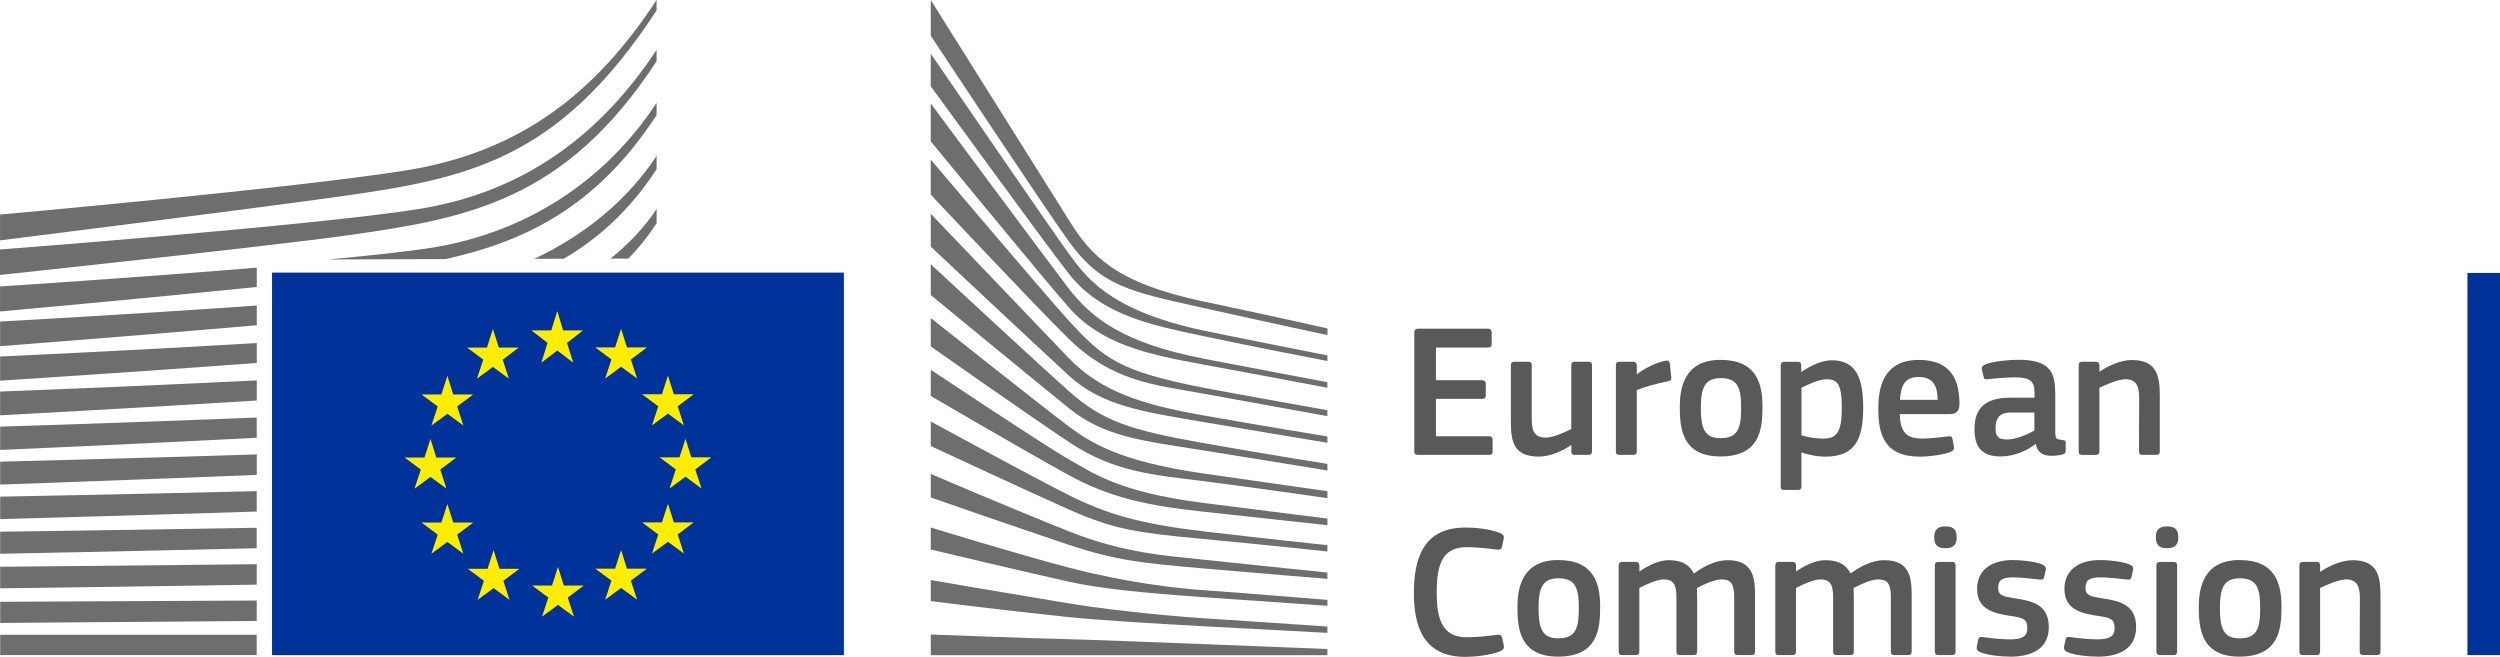 <?xml version="1.0" encoding="UTF-8" standalone="no"?>
<svg
   id="Logos"
   viewBox="0 0 499.56 131.26"
   version="1.1"
   sodipodi:docname="eu_com_0_24_0.svg"
   width="499.56"
   height="131.26"
   inkscape:version="1.4 (e7c3feb1, 2024-10-09)"
   xmlns:inkscape="http://www.inkscape.org/namespaces/inkscape"
   xmlns:sodipodi="http://sodipodi.sourceforge.net/DTD/sodipodi-0.dtd"
   xmlns="http://www.w3.org/2000/svg"
   xmlns:svg="http://www.w3.org/2000/svg">
  <sodipodi:namedview
     id="namedview58"
     pagecolor="#ffffff"
     bordercolor="#666666"
     borderopacity="1.0"
     inkscape:showpageshadow="2"
     inkscape:pageopacity="0.0"
     inkscape:pagecheckerboard="0"
     inkscape:deskcolor="#d1d1d1"
     inkscape:zoom="0.1253979"
     inkscape:cx="247.21307"
     inkscape:cy="59.809614"
     inkscape:window-width="1440"
     inkscape:window-height="814"
     inkscape:window-x="0"
     inkscape:window-y="25"
     inkscape:window-maximized="0"
     inkscape:current-layer="Logos" />
  <defs
     id="defs1">
    <style
       id="style1">
      .cls-1 {
        fill: #58595b;
      }

      .cls-1, .cls-2, .cls-3, .cls-4 {
        stroke-width: 0px;
      }

      .cls-2 {
        fill: #039;
      }

      .cls-3 {
        fill: #6d6e70;
      }

      .cls-4 {
        fill: #ffed00;
      }
    </style>
  </defs>
  <polygon
     class="cls-2"
     points="92.57,92.68 92.57,169.12 206.73,169.12 206.84,169.12 206.84,92.68 206.73,92.68 "
     id="polygon1"
     transform="translate(-38.21,-38.21)" />
  <g
     id="g13"
     transform="translate(-38.21,-38.21)">
    <polygon
       class="cls-4"
       points="151.51,106.73 152.76,110.69 149.57,108.25 146.38,110.69 147.63,106.73 144.4,104.23 148.37,104.23 149.57,100.37 150.74,104.23 154.72,104.23 "
       id="polygon2" />
    <polygon
       class="cls-4"
       points="151.66,157.62 152.9,161.43 149.71,159.08 146.52,161.43 147.78,157.62 144.54,155.21 148.51,155.21 149.71,151.5 150.88,155.21 154.86,155.21 "
       id="polygon3" />
    <polygon
       class="cls-4"
       points="164.27,154.24 165.52,158.05 162.32,155.7 159.13,158.05 160.39,154.24 157.15,151.84 161.12,151.84 162.32,148.12 163.49,151.84 167.48,151.84 "
       id="polygon4" />
    <polygon
       class="cls-4"
       points="164.27,110.04 165.52,113.85 162.32,111.5 159.13,113.85 160.39,110.04 157.15,107.63 161.12,107.63 162.32,103.92 163.49,107.63 167.48,107.63 "
       id="polygon5" />
    <polygon
       class="cls-4"
       points="173.63,119.4 174.87,123.21 171.68,120.86 168.49,123.21 169.75,119.4 166.51,117 170.48,117 171.68,113.28 172.86,117 176.83,117 "
       id="polygon6" />
    <polygon
       class="cls-4"
       points="173.63,145.01 174.87,148.82 171.68,146.47 168.49,148.82 169.75,145.01 166.51,142.6 170.48,142.6 171.68,138.89 172.86,142.6 176.83,142.6 "
       id="polygon7" />
    <polygon
       class="cls-4"
       points="177.14,132.01 178.39,135.82 175.19,133.47 172,135.82 173.26,132.01 170.02,129.6 173.99,129.6 175.19,125.89 176.36,129.6 180.35,129.6 "
       id="polygon8" />
    <polygon
       class="cls-4"
       points="138.66,110.07 139.9,113.88 136.71,111.53 133.52,113.88 134.78,110.07 131.55,107.67 135.51,107.67 136.71,103.95 137.89,107.67 141.86,107.67 "
       id="polygon9" />
    <polygon
       class="cls-4"
       points="129.56,119.43 130.8,123.24 127.61,120.89 124.42,123.24 125.68,119.43 122.44,117.03 126.41,117.03 127.61,113.31 128.78,117.03 132.77,117.03 "
       id="polygon10" />
    <polygon
       class="cls-4"
       points="126.18,132.04 127.42,135.85 124.23,133.51 121.04,135.85 122.3,132.04 119.07,129.64 123.03,129.64 124.23,125.92 125.4,129.64 129.38,129.64 "
       id="polygon11" />
    <polygon
       class="cls-4"
       points="129.56,145.04 130.8,148.85 127.61,146.5 124.42,148.85 125.68,145.04 122.44,142.63 126.41,142.63 127.61,138.92 128.78,142.63 132.77,142.63 "
       id="polygon12" />
    <polygon
       class="cls-4"
       points="138.79,154.27 140.03,158.08 136.84,155.73 133.65,158.08 134.91,154.27 131.68,151.87 135.64,151.87 136.84,148.15 138.02,151.87 141.99,151.87 "
       id="polygon13" />
  </g>
  <g
     id="g40"
     transform="translate(-38.21,-38.21)">
    <path
       class="cls-3"
       d="m 224.2,38.22 c 0,0 23.47,37.39 27.77,44.24 4.29,6.85 9.2,12.28 26.57,15.96 17.37,3.68 24.93,5.42 24.93,5.42 v 1.33 c 0,0 -11.04,-2.35 -25.24,-5.52 C 264.03,96.48 258.22,95.41 251.75,86.4 246.36,78.9 224.2,45.36 224.2,45.36 v -7.15 z"
       id="path13" />
    <path
       class="cls-3"
       d="m 224.2,80.92 c 0,0 21.37,22.39 27.55,28.82 6.56,6.82 14.95,9.34 26.59,11.42 11.11,1.98 25.12,4.27 25.12,4.27 v 1.26 c 0,0 -13.16,-2.16 -25.12,-4.2 -11.73,-2.01 -19.94,-3.13 -26.66,-9.32 C 245.66,107.63 224.2,87.5 224.2,87.5 v -6.59 z"
       id="path14" />
    <path
       class="cls-3"
       d="m 224.2,91.01 c 0,0 20.32,18.87 27.55,25.32 6.65,5.93 12.04,7.78 26.66,10.37 14.62,2.59 25.05,4.2 25.05,4.2 v 1.33 c 0,0 -13.23,-2.17 -25.12,-4.07 -11.89,-1.89 -19.47,-2.64 -26.59,-8.41 C 243.54,113.09 224.2,97.17 224.2,97.17 V 91 Z"
       id="path15" />
    <path
       class="cls-3"
       d="m 224.2,101.76 c 0,0 23.21,18.42 27.55,21.64 4.34,3.22 10.08,6.98 26.73,9.39 16.51,2.39 24.98,3.57 24.98,3.57 v 1.4 c 0,0 -14.97,-2.17 -24.98,-3.43 -10.01,-1.26 -17.68,-1.8 -26.66,-7.78 -8.74,-5.82 -27.62,-19.11 -27.62,-19.11 z"
       id="path16" />
    <path
       class="cls-3"
       d="m 224.2,112.1 c 0,0 23.28,15.5 27.69,17.96 4.41,2.45 9.59,6.45 26.59,8.62 17,2.17 24.98,3.15 24.98,3.15 v 1.33 c 0,0 -14.06,-1.54 -25.05,-2.73 -10.98,-1.19 -18.47,-2.8 -26.66,-7.29 -8.19,-4.48 -27.55,-15.8 -27.55,-15.8 z"
       id="path17" />
    <path
       class="cls-3"
       d="m 224.2,122.44 c 0,0 20.58,11.2 27.55,14.69 7.77,3.9 14.49,5.77 26.66,7.22 11.95,1.42 25.05,2.8 25.05,2.8 v 1.26 c 0,0 -12.11,-1.3 -25.05,-2.52 -12.83,-1.22 -17.4,-1.78 -26.66,-5.89 -8.28,-3.68 -27.55,-12.66 -27.55,-12.66 v -4.91 z"
       id="path18" />
    <path
       class="cls-3"
       d="m 224.2,132.92 c 0,0 16.26,6.96 27.69,11.5 11.24,4.46 19.83,4.84 26.66,5.61 3.01,0.34 24.91,2.59 24.91,2.59 v 1.26 c 0,0 -13.08,-1.05 -24.98,-2.1 -11.9,-1.05 -17.03,-1.5 -26.66,-4.69 -9.75,-3.24 -27.62,-9.47 -27.62,-9.47 v -4.69 z"
       id="path19" />
    <path
       class="cls-3"
       d="m 224.2,143.61 c 0,0 16.42,5.09 27.62,8.03 11.2,2.94 21.48,4.14 26.66,4.48 5.18,0.35 24.99,1.96 24.99,1.96 v 1.19 c 0,0 -11.27,-0.77 -25.06,-1.75 -11.15,-0.79 -20.1,-1.63 -26.66,-3.08 -7.26,-1.6 -27.55,-6.42 -27.55,-6.42 z"
       id="path20" />
    <path
       class="cls-3"
       d="m 224.2,154.12 c 0,0 13.43,2.32 27.62,4.67 10.64,1.76 25.05,2.87 26.59,2.94 1.54,0.07 25.05,1.68 25.05,1.68 v 1.26 c 0,0 -15.05,-0.78 -25.05,-1.33 -10.42,-0.58 -20.78,-1.21 -26.66,-1.82 -13.18,-1.37 -27.55,-3.19 -27.55,-3.19 z"
       id="path21" />
    <path
       class="cls-3"
       d="m 224.2,165 c 0,0 21.18,0.8 27.62,0.94 6.44,0.14 51.64,1.96 51.64,1.96 v 1.23 H 224.2 Z"
       id="path22" />
    <path
       class="cls-3"
       d="m 278.4,104.2 c -19.17,-4.13 -23.51,-11.14 -26.73,-15.48 -3.22,-4.35 -27.48,-39.8 -27.48,-39.8 v 6.52 c 0.96,1.25 21.72,29.91 27.55,37.41 6.57,8.45 16.86,10.37 26.66,12.47 9.79,2.1 25.06,5.03 25.06,5.03 v -1.12 c 0,0 -20.1,-3.97 -25.06,-5.03 z"
       id="path23" />
    <path
       class="cls-3"
       d="M 278.4,109.81 C 262.66,106.73 256.29,101.75 251.67,95.73 247.05,89.7 224.19,58.87 224.19,58.87 v 7.58 c 0.96,1.13 21.87,26.65 27.48,33.07 6.54,7.49 15.67,9.46 26.73,11.49 11.06,2.03 25.05,4.69 25.05,4.69 v -1.12 c 0,0 -15.97,-2.99 -25.05,-4.76 z"
       id="path24" />
    <path
       class="cls-3"
       d="m 278.4,115.62 c -16.37,-3.18 -19.73,-5.79 -26.66,-13.38 -4.36,-4.77 -26.61,-31.04 -27.55,-32.15 v 7 c 0,0 20.79,22.18 27.48,28.73 8.77,8.6 17,9.25 26.73,11 9.73,1.75 25.05,4.55 25.05,4.55 v -1.19 c 0,0 -18.5,-3.28 -25.05,-4.55 z"
       id="path25" />
    <g
       id="g27">
      <path
         class="cls-3"
         d="m 38.22,93.15 c 0,0 54.2,-5.78 69.38,-7.91 24,-3.36 43.64,-6.94 61.81,-34.79 0,0 0.02,-1.58 0,-2.29 -11.13,16.93 -26.48,28.48 -47.62,31.83 -20.65,3.28 -83.58,8.07 -83.58,8.07 v 5.09 z"
         id="path26" />
      <path
         class="cls-3"
         d="m 38.22,86.24 c 0,0 50.23,-6.29 66.78,-8.61 26.18,-3.66 44.59,-6.95 64.41,-37.33 0,0 0.01,-1.31 0,-2.08 -12.14,18.47 -27.13,30.4 -50.19,34.06 -22.53,3.58 -81,8.8 -81,8.8 v 5.17 z"
         id="path27" />
    </g>
    <rect
       class="cls-3"
       x="38.25"
       y="165.05"
       width="51.25"
       height="4.06"
       id="rect27" />
    <path
       class="cls-3"
       d="m 169.41,82.85 c 0,0 0.03,-2.39 0.02,-2.9 -2.41,3.67 -5.58,7 -9.24,9.93 h 3.59 c 2.02,-2.08 3.91,-4.41 5.62,-7.03 z"
       id="path28" />
    <path
       class="cls-3"
       d="m 169.41,72.05 c 0,0 0.02,-2.12 0.01,-2.7 -5.81,8.84 -14.46,15.9 -24.46,20.58 l 5.9,-0.02 c 6.82,-3.97 13.16,-9.61 18.54,-17.86 z"
       id="path29" />
    <path
       class="cls-3"
       d="m 169.41,61.25 c 0,0 0.02,-1.85 0,-2.49 -10.11,15.39 -25.83,25.92 -45.05,28.97 -4.55,0.72 -11.96,1.52 -20.57,2.33 l 23.47,-0.08 c 15.49,-3.45 29.99,-10.12 42.13,-28.73 z"
       id="path30" />
    <path
       class="cls-3"
       d="m 89.51,158.21 c -26.15,0.14 -51.26,0.25 -51.26,0.25 v 4.23 c 0,0 26.3,-0.19 51.26,-0.4 z"
       id="path31" />
    <path
       class="cls-3"
       d="m 89.51,150.95 c -25.97,0.29 -51.27,0.51 -51.27,0.51 v 4.32 c 0,0 26.57,-0.35 51.27,-0.74 z"
       id="path32" />
    <path
       class="cls-3"
       d="m 89.5,143.67 c -25.78,0.45 -51.26,0.79 -51.26,0.79 v 4.41 c 0,0 26.85,-0.53 51.26,-1.11 z"
       id="path33" />
    <path
       class="cls-3"
       d="m 89.51,136.35 c -25.59,0.63 -51.27,1.1 -51.27,1.1 v 4.49 c 0,0 27.16,-0.74 51.27,-1.51 v -4.09 z"
       id="path34" />
    <path
       class="cls-3"
       d="m 89.52,129.01 c -25.4,0.81 -51.28,1.45 -51.28,1.45 v 4.58 c 0,0 27.49,-0.96 51.28,-1.94 v -4.08 z"
       id="path35" />
    <path
       class="cls-3"
       d="m 89.51,121.64 c -25.2,1.02 -51.27,1.82 -51.27,1.82 v 4.66 c 0,0 27.83,-1.22 51.27,-2.43 v -4.06 z"
       id="path36" />
    <path
       class="cls-3"
       d="m 89.52,114.22 c -25.01,1.24 -51.29,2.23 -51.29,2.23 v 4.75 c 0,0 28.2,-1.51 51.29,-2.96 z"
       id="path37" />
    <path
       class="cls-3"
       d="m 89.52,106.76 c -24.82,1.48 -51.29,2.69 -51.29,2.69 v 4.83 c 0,0 28.58,-1.84 51.29,-3.54 z"
       id="path38" />
    <path
       class="cls-3"
       d="m 89.52,99.26 c -24.65,1.74 -51.29,3.2 -51.29,3.2 v 4.92 c 0,0 28.96,-2.22 51.29,-4.18 v -3.93 z"
       id="path39" />
    <path
       class="cls-3"
       d="m 89.52,91.69 c -24.5,2.03 -51.3,3.76 -51.3,3.76 v 5 c 0,0 29.35,-2.66 51.3,-4.9 z"
       id="path40" />
  </g>
  <g
     id="g58"
     transform="translate(-38.21,-38.21)">
    <path
       class="cls-1"
       d="m 320.82,104.65 c 0,-0.49 0.23,-0.76 0.76,-0.76 h 13.98 c 0.46,0 0.72,0.27 0.72,0.72 v 2.36 c 0,0.46 -0.19,0.68 -0.76,0.68 h -10.37 v 6.54 h 9.19 c 0.49,0 0.76,0.23 0.76,0.68 v 2.36 c 0,0.46 -0.19,0.68 -0.76,0.68 h -9.19 v 7.48 h 10.64 c 0.46,0 0.68,0.23 0.68,0.72 v 2.32 c 0,0.49 -0.19,0.68 -0.72,0.68 h -14.17 c -0.53,0 -0.76,-0.23 -0.76,-0.68 v -23.79 z"
       id="path41" />
    <path
       class="cls-1"
       d="m 355.62,129.11 h -2.7 c -0.57,0 -0.72,-0.27 -0.72,-0.72 v -1.18 l -0.08,-0.04 c -1.48,1.03 -4.07,2.28 -6.38,2.28 -5.13,0 -5.62,-3.04 -5.62,-7.03 v -11.17 c 0,-0.46 0.19,-0.76 0.72,-0.76 h 2.77 c 0.49,0 0.68,0.27 0.68,0.76 v 10.68 c 0,2.28 0.46,3.72 2.77,3.72 1.63,0 4.14,-1.22 5.13,-1.71 v -12.69 c 0,-0.46 0.15,-0.76 0.72,-0.76 h 2.7 c 0.53,0 0.72,0.27 0.72,0.76 v 17.14 c 0,0.49 -0.19,0.72 -0.72,0.72 z"
       id="path42" />
    <path
       class="cls-1"
       d="m 365.28,128.39 c 0,0.46 -0.19,0.72 -0.72,0.72 h -2.74 c -0.53,0 -0.72,-0.23 -0.72,-0.72 v -17.14 c 0,-0.49 0.19,-0.76 0.72,-0.76 h 2.7 c 0.57,0 0.76,0.3 0.76,0.76 v 1.67 l 0.08,0.08 c 1.14,-1.06 3.84,-2.36 5.62,-2.7 0.49,-0.11 0.84,0 0.91,0.65 l 0.27,2.55 c 0.04,0.53 0.08,0.76 -0.72,0.91 -2.13,0.42 -4.83,1.18 -6.16,1.75 z"
       id="path43" />
    <path
       class="cls-1"
       d="m 382,129.42 c -7.64,0 -8.13,-5.58 -8.13,-9.92 0,-3.57 0.8,-9.38 8.13,-9.38 7.33,0 8.4,4.9 8.4,9.38 0,4.48 -0.53,9.92 -8.4,9.92 z m 0.03,-15.65 c -3.23,0 -3.95,2.05 -3.95,6 0,3.95 0.72,6 3.91,6 3.46,0 4.14,-1.94 4.14,-6 0,-4.06 -0.65,-6 -4.1,-6 z"
       id="path44" />
    <path
       class="cls-1"
       d="m 402.97,129.46 c -1.25,0 -3,-0.23 -4.75,-0.84 l -0.04,0.04 v 6.69 c 0,0.42 -0.11,0.76 -0.72,0.76 h -2.7 c -0.61,0 -0.72,-0.27 -0.72,-0.76 v -24.09 c 0,-0.49 0.19,-0.76 0.72,-0.76 h 2.7 c 0.53,0 0.68,0.3 0.68,0.76 v 1.14 l 0.11,0.08 c 1.37,-0.95 3.8,-2.28 6,-2.28 4.98,0 6.27,3.76 6.27,9.5 0,6.19 -1.56,9.76 -7.56,9.76 z m 0.31,-15.47 c -1.56,0 -3.95,1.1 -5.09,1.71 v 9.5 c 1.71,0.49 3.08,0.65 4.37,0.65 2.74,0 3.69,-1.41 3.69,-6.19 0,-4.78 -0.95,-5.66 -2.96,-5.66 z"
       id="path45" />
    <path
       class="cls-1"
       d="m 417.83,120.95 c 0.11,3.84 1.48,4.9 4.6,4.9 1.37,0 3.5,-0.27 4.94,-0.42 0.68,-0.08 0.91,-0.08 1.03,0.65 l 0.23,1.25 c 0.11,0.57 0.04,0.87 -0.65,1.18 -1.48,0.57 -4.25,0.95 -6.12,0.95 -7.26,0 -8.32,-4.63 -8.32,-9.57 0,-3.69 0.68,-9.76 8.09,-9.76 6.8,0 8.02,4.41 8.13,8.51 0.04,1.37 -0.34,2.32 -1.86,2.32 h -10.07 z m 0.04,-2.85 h 7.52 c 0,-2.32 -0.61,-4.56 -3.76,-4.56 -2.81,0 -3.57,1.71 -3.76,4.56 z"
       id="path46" />
    <path
       class="cls-1"
       d="m 444.96,126.95 c -1.9,1.44 -4.45,2.47 -6.99,2.47 -4.03,0 -5.21,-2.2 -5.21,-5.39 -0.04,-4.45 2.36,-6.35 7.14,-6.35 h 4.86 v -0.99 c 0,-2.28 -0.84,-3.08 -3.95,-3.08 -1.25,0 -3.65,0.19 -5.17,0.34 -0.76,0.11 -0.95,0.08 -1.06,-0.46 l -0.34,-1.41 c -0.08,-0.49 0.04,-0.8 0.87,-1.14 1.63,-0.57 4.64,-0.84 6.42,-0.84 6.57,0 7.37,2.7 7.37,6.95 v 7.33 c 0,1.56 0.19,1.6 1.37,1.75 0.57,0.04 0.72,0.15 0.72,0.57 v 1.6 c 0,0.42 -0.27,0.68 -0.91,0.8 -0.61,0.11 -1.22,0.19 -1.79,0.19 -1.79,0 -2.89,-0.53 -3.27,-2.32 l -0.08,-0.04 z m -0.23,-6.31 h -4.64 c -1.9,0 -3.12,0.68 -3.12,3.19 0,1.67 0.57,2.2 2.36,2.2 1.63,0 3.95,-0.95 5.4,-1.79 v -3.61 z"
       id="path47" />
    <path
       class="cls-1"
       d="m 469.09,129.11 h -2.74 c -0.49,0 -0.72,-0.23 -0.72,-0.72 l 0.04,-10.68 c 0,-2.24 -0.53,-3.72 -2.74,-3.72 -1.52,0 -4.18,1.22 -5.21,1.71 v 12.69 c 0,0.46 -0.19,0.72 -0.72,0.72 h -2.7 c -0.53,0 -0.72,-0.23 -0.72,-0.72 v -17.14 c 0,-0.49 0.19,-0.76 0.72,-0.76 h 2.7 c 0.53,0 0.72,0.27 0.72,0.76 v 1.14 c 0,0 0.08,0.04 0.11,0.04 1.41,-0.99 4.07,-2.28 6.38,-2.28 5.13,0 5.58,3.38 5.58,7.22 v 11.02 c 0,0.46 -0.15,0.72 -0.72,0.72 z"
       id="path48" />
    <path
       class="cls-1"
       d="m 331.01,143.62 c 1.86,0 4.94,0.27 6.95,1.1 0.61,0.27 0.84,0.57 0.72,1.18 l -0.34,1.56 c -0.12,0.46 -0.3,0.65 -0.99,0.57 -1.86,-0.23 -4.14,-0.49 -6.12,-0.49 -5.17,0 -5.93,4.18 -5.93,9.12 0,4.94 0.95,8.89 5.93,8.89 2.2,0 4.07,-0.23 6.12,-0.49 0.72,-0.08 0.87,0.11 1.03,0.61 l 0.3,1.44 c 0.15,0.61 -0.04,0.95 -0.65,1.22 -1.86,0.8 -5.17,1.14 -7.03,1.14 -8.47,0 -10.26,-6.27 -10.26,-12.73 0,-6.46 1.6,-13.11 10.26,-13.11 z"
       id="path49" />
    <path
       class="cls-1"
       d="m 349.56,169.42 c -7.64,0 -8.13,-5.58 -8.13,-9.92 0,-3.57 0.8,-9.38 8.13,-9.38 7.33,0 8.4,4.9 8.4,9.38 0,4.48 -0.53,9.92 -8.4,9.92 z m 0.04,-15.65 c -3.23,0 -3.95,2.05 -3.95,6 0,3.95 0.72,6 3.91,6 3.46,0 4.14,-1.94 4.14,-6 0,-4.06 -0.65,-6 -4.1,-6 z"
       id="path50" />
    <path
       class="cls-1"
       d="m 388.2,169.11 h -2.74 c -0.53,0 -0.72,-0.23 -0.72,-0.72 V 157.6 c 0,-2.81 -0.68,-3.61 -2.58,-3.61 -1.41,0 -3.69,1.1 -4.86,1.71 0,0.38 0.04,1.06 0.04,1.94 v 10.75 c 0,0.46 -0.15,0.72 -0.72,0.72 h -2.77 c -0.49,0 -0.65,-0.23 -0.65,-0.72 v -10.98 c 0,-2.32 -0.61,-3.42 -2.51,-3.42 -1.33,0 -3.46,0.95 -4.9,1.71 v 12.69 c 0,0.46 -0.19,0.72 -0.72,0.72 h -2.73 c -0.49,0 -0.68,-0.23 -0.68,-0.72 v -17.14 c 0,-0.49 0.19,-0.76 0.68,-0.76 h 2.7 c 0.57,0 0.76,0.3 0.76,0.76 v 1.1 l 0.04,0.04 c 1.48,-1.03 3.57,-2.17 5.66,-2.24 2.2,0 4.03,0.46 5.21,2.66 1.9,-1.41 4.26,-2.66 6.69,-2.66 5.01,0 5.51,3.27 5.51,7.07 v 11.17 c 0,0.46 -0.15,0.72 -0.68,0.72 z"
       id="path51" />
    <path
       class="cls-1"
       d="m 419.51,169.11 h -2.74 c -0.53,0 -0.72,-0.23 -0.72,-0.72 V 157.6 c 0,-2.81 -0.68,-3.61 -2.58,-3.61 -1.41,0 -3.68,1.1 -4.86,1.71 0,0.38 0.04,1.06 0.04,1.94 v 10.75 c 0,0.46 -0.15,0.72 -0.72,0.72 h -2.77 c -0.49,0 -0.65,-0.23 -0.65,-0.72 v -10.98 c 0,-2.32 -0.61,-3.42 -2.51,-3.42 -1.33,0 -3.46,0.95 -4.9,1.71 v 12.69 c 0,0.46 -0.19,0.72 -0.72,0.72 h -2.74 c -0.49,0 -0.68,-0.23 -0.68,-0.72 v -17.14 c 0,-0.49 0.19,-0.76 0.68,-0.76 h 2.7 c 0.57,0 0.76,0.3 0.76,0.76 v 1.1 l 0.04,0.04 c 1.48,-1.03 3.57,-2.17 5.66,-2.24 2.2,0 4.03,0.46 5.21,2.66 1.9,-1.41 4.25,-2.66 6.69,-2.66 5.02,0 5.51,3.27 5.51,7.07 v 11.17 c 0,0.46 -0.15,0.72 -0.68,0.72 z"
       id="path52" />
    <path
       class="cls-1"
       d="m 426.96,147.76 c -1.98,0 -2.24,-1.1 -2.24,-2.2 0,-1.22 0.42,-2.17 2.24,-2.17 1.82,0 2.24,0.87 2.24,2.17 0,1.18 -0.34,2.2 -2.24,2.2 z m 2.02,20.63 c 0,0.42 -0.15,0.72 -0.68,0.72 h -2.7 c -0.53,0 -0.76,-0.23 -0.76,-0.72 v -17.17 c 0,-0.53 0.23,-0.72 0.76,-0.72 h 2.7 c 0.53,0 0.68,0.3 0.68,0.72 z"
       id="path53" />
    <path
       class="cls-1"
       d="m 439.92,169.42 c -1.9,0 -4.45,-0.27 -5.89,-0.84 -0.76,-0.3 -0.91,-0.65 -0.8,-1.25 l 0.27,-1.25 c 0.11,-0.61 0.38,-0.65 0.99,-0.57 1.67,0.27 4.1,0.46 5.4,0.46 2.43,0 3.42,-0.65 3.42,-2.17 0,-1.75 -0.65,-2.13 -3.04,-2.47 -3.72,-0.53 -6.99,-1.33 -6.99,-5.47 0,-3.76 2.89,-5.74 7.14,-5.74 1.56,0 4.18,0.23 5.78,0.84 0.65,0.27 0.91,0.57 0.8,1.14 l -0.3,1.37 c -0.11,0.53 -0.34,0.61 -1.03,0.53 -1.63,-0.19 -3.76,-0.42 -5.17,-0.42 -2.43,0 -3,0.68 -3,2.13 0,1.45 0.91,1.67 3.23,2.05 3.61,0.53 6.88,1.25 6.88,5.78 0,4.53 -3.76,5.89 -7.67,5.89 z"
       id="path54" />
    <path
       class="cls-1"
       d="m 457.37,169.42 c -1.9,0 -4.45,-0.27 -5.89,-0.84 -0.76,-0.3 -0.91,-0.65 -0.8,-1.25 l 0.27,-1.25 c 0.11,-0.61 0.38,-0.65 0.99,-0.57 1.67,0.27 4.1,0.46 5.4,0.46 2.43,0 3.42,-0.65 3.42,-2.17 0,-1.75 -0.65,-2.13 -3.04,-2.47 -3.72,-0.53 -6.99,-1.33 -6.99,-5.47 0,-3.76 2.89,-5.74 7.14,-5.74 1.56,0 4.18,0.23 5.78,0.84 0.65,0.27 0.91,0.57 0.8,1.14 l -0.3,1.37 c -0.11,0.53 -0.34,0.61 -1.03,0.53 -1.63,-0.19 -3.76,-0.42 -5.17,-0.42 -2.43,0 -3,0.68 -3,2.13 0,1.45 0.91,1.67 3.23,2.05 3.61,0.53 6.88,1.25 6.88,5.78 0,4.53 -3.76,5.89 -7.67,5.89 z"
       id="path55" />
    <path
       class="cls-1"
       d="m 471.24,147.76 c -1.98,0 -2.24,-1.1 -2.24,-2.2 0,-1.22 0.42,-2.17 2.24,-2.17 1.82,0 2.24,0.87 2.24,2.17 0,1.18 -0.34,2.2 -2.24,2.2 z m 2.01,20.63 c 0,0.42 -0.15,0.72 -0.68,0.72 h -2.7 c -0.53,0 -0.76,-0.23 -0.76,-0.72 v -17.17 c 0,-0.53 0.23,-0.72 0.76,-0.72 h 2.7 c 0.53,0 0.68,0.3 0.68,0.72 z"
       id="path56" />
    <path
       class="cls-1"
       d="m 485.71,169.42 c -7.64,0 -8.13,-5.58 -8.13,-9.92 0,-3.57 0.8,-9.38 8.13,-9.38 7.33,0 8.4,4.9 8.4,9.38 0,4.48 -0.53,9.92 -8.4,9.92 z m 0.04,-15.65 c -3.23,0 -3.95,2.05 -3.95,6 0,3.95 0.72,6 3.91,6 3.46,0 4.14,-1.94 4.14,-6 0,-4.06 -0.65,-6 -4.1,-6 z"
       id="path57" />
    <path
       class="cls-1"
       d="m 513.19,169.11 h -2.74 c -0.49,0 -0.72,-0.23 -0.72,-0.72 l 0.04,-10.68 c 0,-2.24 -0.53,-3.72 -2.74,-3.72 -1.52,0 -4.18,1.22 -5.21,1.71 v 12.69 c 0,0.46 -0.19,0.72 -0.72,0.72 h -2.7 c -0.53,0 -0.72,-0.23 -0.72,-0.72 v -17.14 c 0,-0.49 0.19,-0.76 0.72,-0.76 h 2.7 c 0.53,0 0.72,0.27 0.72,0.76 v 1.14 c 0,0 0.08,0.04 0.11,0.04 1.41,-0.99 4.07,-2.28 6.38,-2.28 5.13,0 5.58,3.38 5.58,7.22 v 11.02 c 0,0.46 -0.15,0.72 -0.72,0.72 z"
       id="path58" />
  </g>
  <polygon
     class="cls-2"
     points="531.26,92.75 531.26,169.11 537.77,169.11 537.77,92.75 "
     id="polygon58"
     transform="translate(-38.21,-38.21)" />
</svg>
